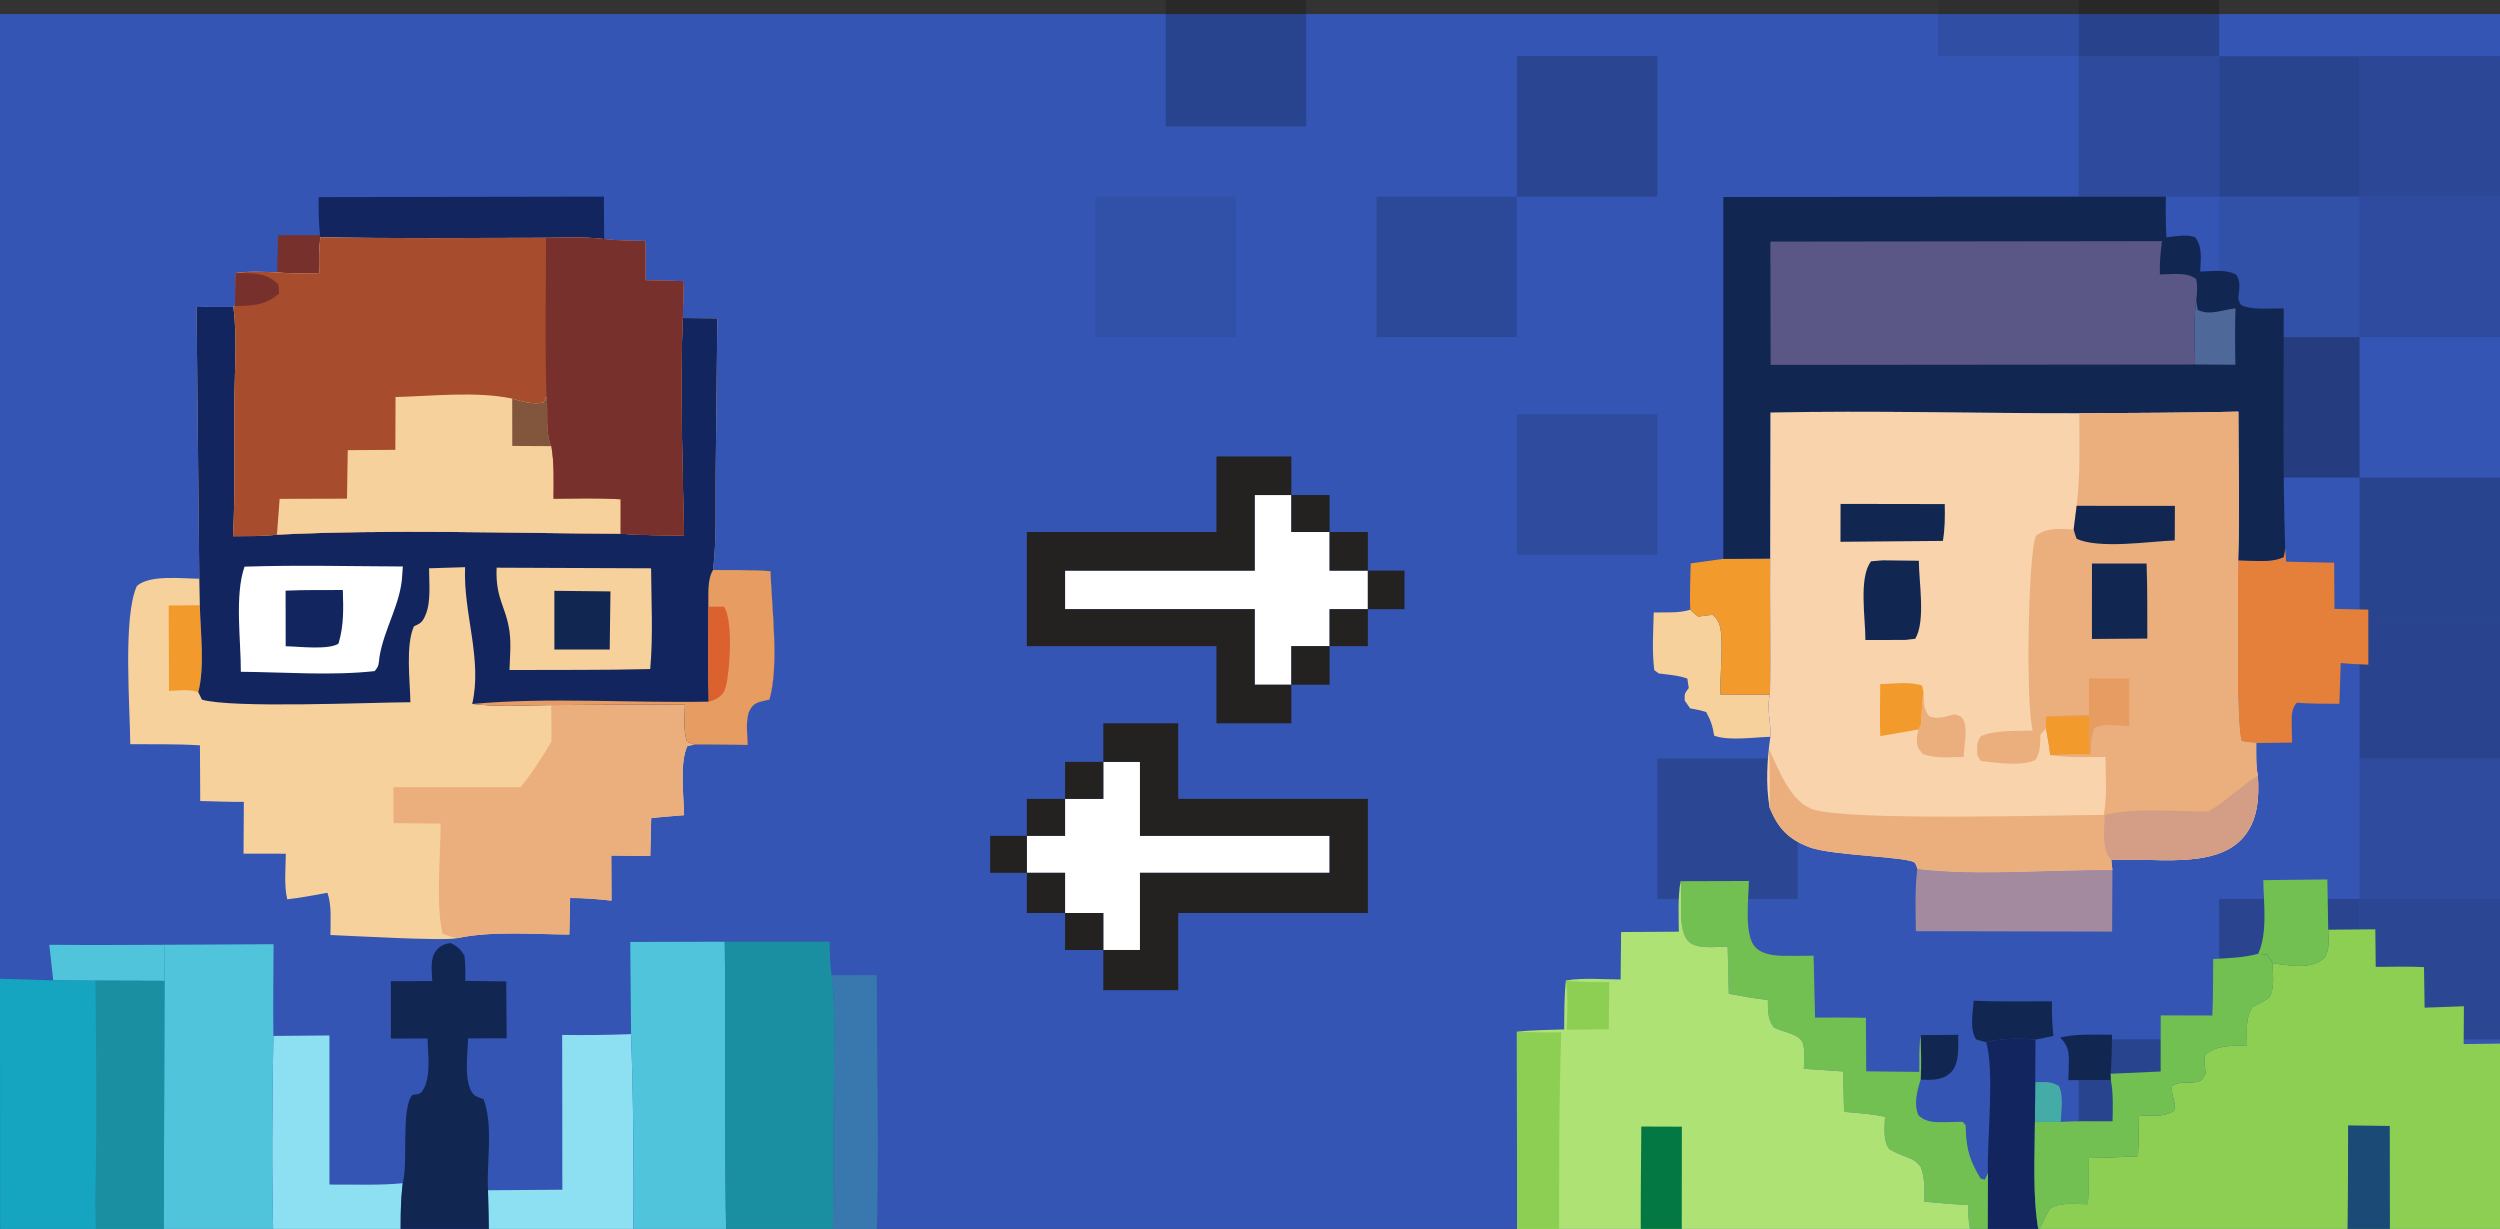 <svg width="356" height="175" viewBox="0 0 356 175" fill="none" xmlns="http://www.w3.org/2000/svg">
<rect x="0" y="0" width="356" height="175" fill="#333333" stroke="none"/>
<g clip-path="url(#clip0_2225_182259)">
<rect y="2" width="356" height="173" fill="#3455B3"/>
<g opacity="0.3">
<rect x="356" y="8" width="20" height="20" transform="rotate(90 356 8)" fill="black" fill-opacity="0.563"/>
<rect x="356" y="28" width="20" height="20" transform="rotate(90 356 28)" fill="black" fill-opacity="0.375"/>
<rect x="356" y="68" width="20" height="20" transform="rotate(90 356 68)" fill="black" fill-opacity="0.683"/>
<rect x="356" y="88" width="20" height="20" transform="rotate(90 356 88)" fill="black" fill-opacity="0.701"/>
<rect x="356" y="108" width="20" height="20" transform="rotate(90 356 108)" fill="black" fill-opacity="0.396"/>
<rect x="356" y="128" width="20" height="20" transform="rotate(90 356 128)" fill="black" fill-opacity="0.611"/>
<rect x="336" y="8" width="20" height="20" transform="rotate(90 336 8)" fill="black" fill-opacity="0.682"/>
<rect x="186" y="-2" width="20" height="20" transform="rotate(90 186 -2)" fill="black" fill-opacity="0.682"/>
<rect x="336" y="28" width="20" height="20" transform="rotate(90 336 28)" fill="black" fill-opacity="0.21"/>
<rect x="336" y="48" width="20" height="20" transform="rotate(90 336 48)" fill="black" fill-opacity="0.97"/>
<rect x="336" y="128" width="20" height="20" transform="rotate(90 336 128)" fill="black" fill-opacity="0.656"/>
<rect x="336" y="148" width="20" height="20" transform="rotate(90 336 148)" fill="black" fill-opacity="0.234"/>
<rect x="316" y="-12" width="20" height="20" transform="rotate(90 316 -12)" fill="black" fill-opacity="0.737"/>
<rect x="316" y="8" width="20" height="20" transform="rotate(90 316 8)" fill="black" fill-opacity="0.436"/>
<rect x="316" y="148" width="20" height="20" transform="rotate(90 316 148)" fill="black" fill-opacity="0.678"/>
<rect x="296" y="-12" width="20" height="20" transform="rotate(90 296 -12)" fill="black" fill-opacity="0.275"/>
<rect x="296" y="28" width="20" height="20" transform="rotate(90 296 28)" fill="black" fill-opacity="0.575"/>
<rect x="256" y="108" width="20" height="20" transform="rotate(90 256 108)" fill="black" fill-opacity="0.597"/>
<rect x="236" y="8" width="20" height="20" transform="rotate(90 236 8)" fill="black" fill-opacity="0.647"/>
<rect x="236" y="59" width="20" height="20" transform="rotate(90 236 59)" fill="black" fill-opacity="0.413"/>
<rect x="176" y="28" width="20" height="20" transform="rotate(90 176 28)" fill="black" fill-opacity="0.213"/>
<rect x="216" y="28" width="20" height="20" transform="rotate(90 216 28)" fill="black" fill-opacity="0.487"/>
</g>
<path d="M39.602 33.492H45.568L45.627 33.786C45.389 35.512 45.422 37.163 45.473 38.897C43.491 38.887 41.431 39.001 39.465 38.783L39.6 33.494L39.602 33.492Z" fill="#78302C"/>
<path d="M7.017 134.534C12.472 134.598 17.927 134.555 23.382 134.534L23.405 139.681L13.58 139.649L7.583 139.607L7.017 134.532V134.534Z" fill="#50C4DB"/>
<path d="M45.382 28.07L85.996 28L86.03 34.047C83.33 33.7 80.48 33.865 77.755 33.867C67.048 33.878 56.33 33.988 45.625 33.786L45.566 33.492C45.393 31.669 45.346 29.901 45.38 28.072L45.382 28.07Z" fill="#12255E"/>
<path d="M118.425 138.868L124.853 138.86C124.862 151.746 125.214 164.728 124.796 177.602C122.774 177.347 120.636 177.445 118.596 177.409L118.74 154.066C118.772 149.052 119 143.854 118.425 138.868Z" fill="#3878AE"/>
<path d="M38.931 147.517L46.913 147.45V168.681C50.36 168.658 53.921 168.823 57.35 168.491C56.989 171.48 57.044 174.449 57.067 177.457C46.915 178.245 36.343 177.684 26.132 177.714C17.574 177.741 8.52 178.412 0.021 177.601C4.551 177.216 9.213 177.282 13.76 177.369L23.322 177.349C28.524 177.242 33.745 177.33 38.95 177.335C38.665 167.434 38.75 157.424 38.929 147.517H38.931Z" fill="#8CE0F1"/>
<path d="M80.054 147.373C83.33 147.42 86.585 147.384 89.861 147.259C90.22 157.248 90.269 167.32 90.176 177.316C94.565 177.311 99.055 177.125 103.433 177.349L118.596 177.411C120.636 177.445 122.774 177.348 124.796 177.604C118.668 178.421 111.537 177.709 105.274 177.686C93.399 177.64 81.434 177.987 69.579 177.455C69.653 174.807 69.537 172.141 69.488 169.494L80.077 169.416L80.054 147.376V147.373Z" fill="#8CE0F1"/>
<path d="M61.551 139.707C61.496 138.35 61.206 136.461 62.11 135.368C62.709 134.646 63.305 134.399 64.196 134.291C65.188 134.824 65.574 135.146 66.142 136.118C66.275 137.321 66.288 138.464 66.254 139.675L72.087 139.751L72.15 147.852L66.663 147.871C66.608 149.863 65.994 154.176 67.379 155.773C67.732 156.181 68.371 156.348 68.863 156.514C70.282 160.405 69.275 165.379 69.49 169.492C69.539 172.139 69.653 174.807 69.581 177.453C65.414 177.33 61.24 177.415 57.071 177.457C57.046 174.451 56.991 171.481 57.354 168.491C58.148 165.478 57.075 157.896 58.711 155.917C59.325 155.808 59.76 155.912 60.142 155.36C61.441 153.488 60.932 150.062 60.875 147.879L55.661 147.886L55.657 139.711L61.555 139.707H61.551Z" fill="#112752"/>
<path d="M89.745 134.134L103.207 134.098C103.393 148.508 103.139 162.944 103.435 177.349C99.057 177.125 94.567 177.311 90.178 177.316C90.269 167.322 90.22 157.25 89.863 147.259L89.747 134.134H89.745Z" fill="#50C4DB"/>
<path d="M103.205 134.098H118.125C118.199 135.673 118.182 137.312 118.425 138.868C119 143.854 118.771 149.052 118.74 154.066L118.596 177.409L103.433 177.347C103.139 162.942 103.393 148.508 103.205 134.096V134.098Z" fill="#1B8FA2"/>
<path d="M23.383 134.534L38.956 134.456C38.946 138.807 38.87 143.169 38.931 147.519C38.752 157.426 38.667 167.434 38.952 177.337C33.748 177.333 28.526 177.246 23.324 177.35L23.407 139.683L23.384 134.536L23.383 134.534Z" fill="#50C4DB"/>
<path d="M0 139.376L7.583 139.609L13.58 139.65L23.405 139.683L23.322 177.35L13.76 177.371C9.215 177.284 4.551 177.218 0.021 177.602L0 139.378V139.376Z" fill="#15A5C1"/>
<path d="M23.407 139.681L23.324 177.349L13.762 177.369C13.398 172.321 13.667 167.117 13.696 162.052C13.736 154.583 13.669 147.117 13.582 139.649L23.407 139.681Z" fill="#1B8FA2"/>
<path d="M86.03 34.047C87.999 34.282 89.933 34.301 91.909 34.31V39.918L97.357 40.03L97.227 45.287L102.147 45.336L101.907 67.851C101.865 72.238 102.057 76.816 101.537 81.167C104.252 81.194 107.015 81.12 109.719 81.34C109.888 86.527 110.967 94.831 109.561 99.618C109.416 99.648 109.272 99.678 109.13 99.71C107.969 99.98 107.243 100.078 106.707 101.253C106.141 102.494 106.433 104.723 106.467 106.08C103.948 106.049 101.419 105.977 98.9 106.002L97.871 106.26C96.752 108.67 97.376 113.431 97.415 116.08C95.857 116.218 94.286 116.317 92.734 116.504L92.599 121.892L87.049 121.829L87.075 128.248C85.099 128.036 83.176 127.859 81.185 127.876L81.073 133.075C75.988 133.052 70.077 132.534 65.091 133.596C63.275 134.02 50.075 133.268 47.054 133.145C47.044 131.204 47.272 128.979 46.628 127.132C44.73 127.463 42.818 127.859 40.901 128.062C40.428 126.034 40.683 123.651 40.702 121.568L34.68 121.56L34.722 114.189C32.655 114.202 30.58 114.115 28.513 114.064L28.471 106.137C25.182 105.924 21.845 106.002 18.549 105.972C18.509 100.561 17.481 87.775 19.497 83.436C21.308 81.806 25.984 82.399 28.382 82.412L27.988 43.714L33.229 43.702L33.451 43.596L33.521 38.88C35.499 38.586 37.475 38.717 39.467 38.779C41.433 38.997 43.493 38.883 45.475 38.893C45.422 37.159 45.391 35.51 45.629 33.782C56.332 33.986 67.052 33.875 77.759 33.863C80.484 33.863 83.334 33.697 86.034 34.043L86.03 34.047Z" fill="#F6D19B"/>
<path d="M24.021 86.227L28.452 86.182C28.532 89.981 29.174 94.91 28.232 98.57C26.947 98.105 25.419 98.327 24.067 98.388L24.021 86.227Z" fill="#F29B2C"/>
<path d="M78.491 100.406C84.835 100.383 91.191 100.285 97.535 100.347C97.497 102.085 97.262 103.98 97.839 105.64L98.894 106.002L97.866 106.26C96.747 108.67 97.37 113.431 97.41 116.08C95.852 116.218 94.28 116.317 92.728 116.504L92.593 121.892L87.043 121.829L87.07 128.248C85.093 128.036 83.171 127.859 81.179 127.876L81.067 133.075C75.983 133.052 70.071 132.534 65.085 133.596C64.337 133.452 63.719 133.239 63.018 132.94C62.038 128.72 62.746 121.774 62.752 117.281L56.032 117.213L56.018 112.093L74.132 112.083C75.804 110.025 77.166 107.895 78.515 105.615C78.559 103.883 78.506 102.14 78.493 100.404L78.491 100.406Z" fill="#EAAF7D"/>
<path d="M27.986 43.716L33.227 43.704C33.814 48.105 33.392 53.003 33.362 57.464C33.32 63.744 33.51 70.089 33.177 76.358C35.235 76.316 37.401 76.416 39.438 76.136C55.629 75.353 72.161 75.931 88.381 76.005C91.379 76.238 94.398 76.227 97.406 76.267C97.216 65.979 96.811 55.563 97.225 45.285L102.145 45.334L101.905 67.849C101.864 72.236 102.055 76.814 101.535 81.165C104.25 81.192 107.013 81.118 109.717 81.338C109.886 86.525 110.965 94.829 109.559 99.616C109.415 99.646 109.27 99.676 109.128 99.709C107.967 99.978 107.241 100.076 106.705 101.251C106.139 102.492 106.431 104.721 106.466 106.078C103.946 106.047 101.417 105.975 98.897 106L97.843 105.638C97.265 103.98 97.499 102.083 97.539 100.345C91.195 100.281 84.839 100.379 78.494 100.404C74.797 100.425 70.907 100.696 67.242 100.241C68.72 93.843 65.944 87.305 66.228 80.766L61.097 80.923C61.097 82.886 61.388 85.581 60.656 87.417C60.235 88.475 59.986 88.742 58.948 89.18C57.725 91.897 58.399 96.985 58.441 99.999C52.796 100.017 32.999 100.897 28.75 99.623L28.235 98.568C29.178 94.908 28.535 89.979 28.456 86.18L28.381 82.412L27.988 43.714L27.986 43.716Z" fill="#12255E"/>
<path d="M100.866 86.396C100.908 84.745 100.668 82.594 101.535 81.169C104.25 81.196 107.013 81.122 109.717 81.342C109.886 86.528 110.965 94.833 109.559 99.62C109.415 99.65 109.27 99.68 109.128 99.712C107.967 99.981 107.241 100.08 106.705 101.255C106.139 102.496 106.431 104.725 106.466 106.082C103.946 106.051 101.417 105.979 98.898 106.004L97.843 105.642C97.265 103.984 97.499 102.087 97.539 100.349C91.195 100.285 84.839 100.383 78.495 100.408C74.797 100.429 70.907 100.7 67.242 100.245C78.308 99.242 89.8 100.142 100.923 99.911C100.802 95.414 100.874 90.895 100.868 86.398L100.866 86.396Z" fill="#E79C62"/>
<path d="M100.866 86.396L103.103 86.385C104.408 88.388 103.961 95.352 103.378 97.692C103.123 98.716 102.698 99.178 101.746 99.646C101.489 99.771 101.197 99.837 100.921 99.909C100.8 95.412 100.872 90.893 100.866 86.396Z" fill="#DB612F"/>
<path d="M70.721 80.838L92.715 80.927C92.747 85.666 93.013 90.559 92.591 95.274C85.92 95.445 79.224 95.371 72.549 95.41C72.61 93.654 72.794 91.727 72.562 89.985C72.08 86.354 70.525 85.319 70.719 80.838H70.721Z" fill="#F6D19B"/>
<path d="M78.941 84.131L86.931 84.215L86.823 92.492L78.945 92.498L78.941 84.131Z" fill="#112752"/>
<path d="M34.821 80.692C42.321 80.444 49.862 80.637 57.365 80.669C57.341 81.118 57.293 81.565 57.27 82.013C57.069 85.933 54.679 89.581 54.035 93.55C53.907 94.546 54.023 94.772 53.349 95.566C47.164 96.246 40.523 95.71 34.295 95.663C34.317 91.221 33.388 84.794 34.821 80.69V80.692Z" fill="white"/>
<path d="M40.667 84.112C43.373 83.984 46.109 84.04 48.819 84.019C48.899 86.705 48.984 89.047 48.199 91.655C46.765 92.589 42.492 92.053 40.681 92.026L40.669 84.11L40.667 84.112Z" fill="#12255E"/>
<path d="M86.03 34.047C87.999 34.282 89.933 34.301 91.909 34.31V39.918L97.357 40.03L97.227 45.287C96.811 55.565 97.218 65.981 97.408 76.269C94.4 76.229 91.383 76.24 88.382 76.007C72.165 75.933 55.631 75.355 39.44 76.138C37.403 76.418 35.239 76.318 33.179 76.36C33.512 70.091 33.322 63.746 33.364 57.466C33.394 53.005 33.816 48.106 33.229 43.706L33.451 43.6L33.521 38.883C35.499 38.59 37.475 38.72 39.467 38.783C41.433 39.001 43.493 38.887 45.475 38.897C45.422 37.163 45.391 35.514 45.629 33.786C56.332 33.99 67.052 33.879 77.759 33.867C80.484 33.867 83.334 33.7 86.034 34.047H86.03Z" fill="#A74C2D"/>
<path d="M33.451 43.598L33.521 38.881C35.893 38.925 37.838 38.701 39.651 40.517L39.742 41.785C37.719 43.558 35.992 43.494 33.453 43.598H33.451Z" fill="#78302C"/>
<path d="M77.818 56.397C78.12 58.563 77.619 61.603 78.515 63.532C78.937 66.001 78.835 68.514 78.825 71.01C82.002 70.997 85.215 70.883 88.385 71.097L88.381 76.005C72.163 75.931 55.629 75.353 39.438 76.136L39.82 71.038L49.41 71.01L49.52 64.104L56.298 64.057L56.324 56.536C61.485 56.411 67.921 55.683 72.937 56.763C74.324 57.159 75.981 57.676 77.391 57.299L77.816 56.397H77.818Z" fill="#F6D19B"/>
<path d="M77.818 56.397C78.12 58.563 77.618 61.603 78.515 63.532L72.95 63.5L72.939 56.763C74.326 57.159 75.983 57.676 77.392 57.299L77.818 56.397Z" fill="#82553D"/>
<path d="M86.03 34.047C87.999 34.282 89.933 34.301 91.909 34.31V39.918L97.357 40.03L97.227 45.287C96.811 55.565 97.218 65.981 97.408 76.269C94.4 76.229 91.383 76.24 88.382 76.007L88.386 71.099C85.217 70.883 82.004 70.997 78.827 71.012C78.836 68.516 78.939 66.003 78.517 63.534C77.62 61.605 78.122 58.565 77.82 56.399C77.581 48.904 77.75 41.368 77.757 33.867C80.482 33.867 83.332 33.7 86.032 34.047H86.03Z" fill="#78302C"/>
<path d="M189.335 81.253V75.759H183.888V70.494H178.669V75.642V81.253H173.434H167.999H162.565H157.345H151.665V86.747H157.345H162.565H167.999H173.434H178.669V91.872V97.506H183.888V92.012H189.335V86.747H194.781V81.253H189.335Z" fill="white"/>
<path d="M178.871 119.024H173.434H167.999H162.331V113.585V108.494H157.112V113.759H151.665V119.024H146.219V124.289H151.665V130.012H157.112V135.277H162.331V129.815V124.289H167.999H173.434H178.871H184.088H189.335V119.024H184.088H178.871Z" fill="white"/>
<path d="M200 81.253H194.781V86.747H200V81.253Z" fill="#232220"/>
<path d="M194.781 86.747H189.335V92.012H194.781V86.747Z" fill="#232220"/>
<path d="M194.781 75.759H189.335V81.253H194.781V75.759Z" fill="#232220"/>
<path d="M184.088 113.759H178.871H173.434H167.777V108.322V103H162.565H157.112V108.494H162.331V113.585V119.024H167.999H173.434H178.871H184.088H189.335V124.289H184.088H178.871H173.434H167.999H162.331V129.815V135.277H157.112V141H162.565H167.777V135.298V130.012H173.434H178.871H184.088H189.523H194.781V124.333V119.068V113.759H189.523H184.088Z" fill="#232220"/>
<path d="M189.335 92.012H183.888V97.506H189.335V92.012Z" fill="#232220"/>
<path d="M189.335 70.494H183.888V75.759H189.335V70.494Z" fill="#232220"/>
<path d="M178.669 91.872V86.747H173.434H167.999H162.565H157.345H151.665V81.253H157.345H162.565H167.999H173.434H178.669V75.642V70.494H183.888V65H178.871H173.223V70.377V75.759H167.999H162.565H157.345H151.91H146.219V81.125V86.607V92.012H151.91H157.345H162.565H167.999H173.223V97.355V103H178.871H183.888V97.506H178.669V91.872Z" fill="#232220"/>
<path d="M157.112 130.012H151.665V135.277H157.112V130.012Z" fill="#232220"/>
<path d="M157.112 108.494H151.665V113.759H157.112V108.494Z" fill="#232220"/>
<path d="M151.665 124.289H146.219V130.012H151.665V124.289Z" fill="#232220"/>
<path d="M151.665 113.759H146.219V119.024H151.665V113.759Z" fill="#232220"/>
<path d="M146.219 119.024H141V124.289H146.219V119.024Z" fill="#232220"/>
<path d="M289.818 154.093C291.194 154.107 292.024 153.921 293.205 154.662C293.871 156.12 293.517 158.178 293.446 159.761L289.77 159.784L289.82 154.095L289.818 154.093Z" fill="#45ABA6"/>
<path d="M273.491 147.407L278.851 147.354C278.825 149.056 279.091 151.548 277.713 152.802C276.543 153.868 274.962 153.799 273.5 153.742C273.634 151.632 273.54 149.52 273.491 147.407Z" fill="#112752"/>
<path d="M293.358 147.745C295.76 147.18 298.308 147.35 300.765 147.346C300.708 149.191 300.711 151.061 300.564 152.9L300.591 153.786L294.532 153.813C294.572 152.85 294.612 151.886 294.606 150.923C294.597 149.544 294.377 148.744 293.36 147.745H293.358Z" fill="#112752"/>
<path d="M292.193 142.583C292.164 144.249 292.237 145.855 292.396 147.512C291.55 147.69 290.704 147.894 289.852 148.041C287.651 147.822 284.985 147.854 282.844 148.408C282.354 148.309 281.875 148.148 281.395 148.009C280.447 146.514 280.941 144.201 281.052 142.505C284.757 142.654 288.482 142.585 292.191 142.585L292.193 142.583Z" fill="#112752"/>
<path d="M322.292 125.333L331.416 125.23L331.54 132.393C331.578 133.802 331.812 135.26 330.954 136.465C329.048 137.964 326.79 137.58 324.507 137.301C324.093 137.25 323.967 137.213 323.605 137.129C323.391 136.717 323.102 136.337 322.841 135.951L321.565 135.817C322.931 132.876 322.34 128.553 322.294 125.333H322.292Z" fill="#72C051"/>
<path d="M240.691 86.821C241.064 87.159 241.418 87.536 241.849 87.799L243.889 87.543C244.886 88.378 245.039 89.396 245.118 90.696C245.28 93.406 244.917 96.175 244.98 98.902L252.042 98.914C251.495 100.887 252.256 102.897 252.097 104.92C249.862 104.977 246.115 105.535 244.094 104.756C243.885 103.398 243.621 102.598 242.955 101.395C242.379 101.215 241.843 101.074 241.246 100.971C241.058 100.938 240.871 100.911 240.683 100.881L239.906 99.769C239.866 98.767 239.874 98.776 240.482 97.976L240.283 96.655L241.185 97.226L240.829 97.659L240.283 96.635C239.012 96.162 237.548 96.078 236.205 95.9L235.573 95.438C235.223 92.745 235.43 89.928 235.489 87.215C237.152 87.178 239.108 87.339 240.691 86.821Z" fill="#F6D19B"/>
<path d="M252.082 79.53C252.008 85.985 252.191 92.465 252.042 98.914L244.98 98.902C244.917 96.175 245.282 93.406 245.118 90.696C245.039 89.396 244.886 88.378 243.889 87.543L241.849 87.799C241.418 87.536 241.064 87.159 240.691 86.821C240.595 84.635 240.714 82.418 240.754 80.227L245.391 79.578L252.08 79.53H252.082Z" fill="#F29B2C"/>
<path d="M282.844 148.406C284.985 147.85 287.649 147.82 289.852 148.04L289.818 154.093L289.768 159.782C289.747 164.866 289.418 170.215 290.275 175.244L290.149 177.803C288.396 177.787 286.643 177.837 284.89 177.864L283.043 177.44L283.083 167.06C282.943 162.076 284.046 152.787 282.844 148.408V148.406Z" fill="#12255E"/>
<path d="M273.026 123.725C281.797 124.779 291.871 123.786 300.807 123.901L300.767 132.659L272.817 132.598C272.79 129.649 272.66 126.654 273.026 123.725Z" fill="#A48A9F"/>
<path d="M321.563 135.815L322.84 135.949C323.1 136.335 323.389 136.715 323.603 137.127C323.643 138.684 323.982 140.714 323.119 142.066C322.342 142.593 321.594 142.99 320.748 143.393C319.695 145.058 319.976 146.924 319.98 148.861C317.955 148.954 315.374 148.765 313.892 150.346C313.911 151.192 313.986 152.004 314.091 152.844C313.753 153.385 313.666 153.879 313.006 154.032C311.597 154.359 310.562 153.849 309.303 154.643C309.06 156.076 310.045 156.962 309.553 158.23C307.942 159.108 306.355 158.894 304.581 158.812C304.539 160.753 304.574 162.723 304.44 164.656C302.116 164.753 299.793 164.883 297.467 164.906C297.441 167.093 297.494 169.312 297.32 171.491C295.663 171.478 293.489 171.174 292.034 172.029C291.115 173.108 291.056 174.153 290.277 175.244C289.42 170.215 289.749 164.866 289.77 159.782L293.446 159.759C295.887 159.601 298.382 159.689 300.83 159.674C300.868 157.687 300.943 155.753 300.591 153.788L300.564 152.902L307.674 152.579L307.686 144.589L315.033 144.608C315.171 141.934 315.129 139.234 315.157 136.558C317.318 136.432 319.467 136.394 321.565 135.817L321.563 135.815Z" fill="#72C051"/>
<path d="M325.41 78.084L325.542 79.981L332.388 80.132L332.428 86.709L337.245 86.81L337.253 94.651C335.948 94.581 334.619 94.554 333.32 94.411L333.128 100.222C331.13 100.186 329.077 100.251 327.09 100.058C326.172 100.984 326.348 102.313 326.348 103.587C326.348 104.305 326.371 105.025 326.388 105.745L321.285 105.81C320.575 105.772 319.917 105.68 319.217 105.571C318.336 103.537 318.748 83.518 318.713 79.782C320.702 79.815 323.41 80.202 325.199 79.318L325.41 78.088V78.084Z" fill="#E48039"/>
<path d="M239.309 125.48L249.045 125.453C249.005 127.8 248.39 132.746 249.743 134.612C250.672 135.892 252.559 136.088 253.998 136.108C255.416 136.127 256.836 136.108 258.254 136.09L258.463 144.902C260.874 144.911 263.294 144.879 265.703 144.94L265.753 152.558L273.307 152.638C273.33 150.917 273.244 149.113 273.491 147.409C273.542 149.521 273.636 151.634 273.5 153.744C273.001 155.281 272.476 157.3 273.192 158.812C274.316 159.924 275.78 159.801 277.248 159.788C277.994 159.782 278.74 159.763 279.487 159.744C280.061 160.436 279.887 160.021 279.929 160.98C280.051 163.8 280.568 165.408 282.044 167.826L282.647 167.99L283.083 167.058L283.043 177.438C282.178 177.295 281.772 177.006 281.081 176.481C280.22 174.957 280.335 173.294 280.271 171.586C278.185 171.514 276.101 171.3 274.021 171.124C274.027 169.384 274.141 167.769 273.493 166.123C272.838 165.37 272.44 165.099 271.489 164.761C270.589 164.44 269.852 164.1 269.022 163.63C268.095 162.368 268.396 160.533 268.421 159.032C266.499 158.621 264.547 158.495 262.593 158.325L262.44 152.569L256.859 152.203C256.905 151.034 257.037 149.812 256.758 148.668C256.394 147.18 253.776 147.003 252.564 146.275C251.661 145.034 251.768 143.882 251.74 142.394C249.864 142.209 248.029 141.854 246.176 141.512L246.013 134.786C244.559 134.817 242.078 135.139 240.813 134.339C238.75 133.037 239.579 128.163 239.353 125.925L239.305 125.482L239.309 125.48Z" fill="#72C051"/>
<path d="M331.538 132.391L338.246 132.33L338.304 137.681C340.585 137.677 342.901 137.597 345.178 137.717L345.266 143.492L350.859 143.29L350.826 148.674L356.625 148.601L356.593 177.552L340.325 177.65C333.965 178.179 327.343 177.772 320.956 177.749L290.147 177.801L290.273 175.242C291.054 174.151 291.112 173.108 292.03 172.028C293.485 171.17 295.659 171.474 297.316 171.489C297.49 169.31 297.437 167.091 297.464 164.904C299.787 164.881 302.112 164.752 304.436 164.654C304.57 162.72 304.535 160.749 304.578 158.81C306.354 158.891 307.938 159.106 309.55 158.228C310.042 156.962 309.054 156.074 309.299 154.641C310.556 153.847 311.594 154.357 313.002 154.03C313.665 153.878 313.749 153.385 314.087 152.842C313.98 152.002 313.906 151.191 313.888 150.345C315.37 148.763 317.952 148.952 319.976 148.859C319.973 146.924 319.691 145.057 320.744 143.391C321.59 142.988 322.338 142.591 323.115 142.064C323.978 140.712 323.64 138.682 323.599 137.125C323.961 137.209 324.087 137.248 324.501 137.297C326.784 137.576 329.044 137.96 330.949 136.461C331.808 135.256 331.573 133.799 331.534 132.389L331.538 132.391Z" fill="#8CCF53"/>
<path d="M334.369 160.256L340.304 160.336L340.327 177.652C338.296 177.564 336.283 177.505 334.25 177.529C334.357 171.772 334.374 166.016 334.369 160.256Z" fill="#1A4A75"/>
<path d="M239.068 132.672C239.039 130.268 238.913 127.861 239.309 125.482L239.357 125.925C239.583 128.161 238.754 133.037 240.817 134.339C242.082 135.139 244.562 134.817 246.017 134.786L246.18 141.512C248.03 141.852 249.868 142.207 251.743 142.394C251.772 143.882 251.665 145.036 252.568 146.275C253.78 147.003 256.398 147.18 256.761 148.668C257.041 149.814 256.909 151.034 256.863 152.203L262.444 152.569L262.597 158.325C264.551 158.495 266.503 158.621 268.425 159.032C268.4 160.533 268.099 162.366 269.025 163.631C269.856 164.1 270.593 164.44 271.492 164.761C272.442 165.099 272.842 165.37 273.496 166.123C274.145 167.769 274.032 169.385 274.025 171.124C276.105 171.3 278.187 171.512 280.275 171.586C280.336 173.294 280.222 174.957 281.085 176.481C281.776 177.008 282.181 177.295 283.046 177.438L284.893 177.862C270.398 177.585 255.868 177.688 241.372 177.789C233.056 177.847 224.306 178.347 216.038 177.568L216.004 146.924C218.214 146.663 220.513 146.674 222.741 146.588C222.754 144.26 222.739 141.942 222.98 139.623C225.414 139.199 228.289 139.473 230.777 139.474L230.846 132.724L239.07 132.67L239.068 132.672Z" fill="#AEE274"/>
<path d="M222.978 139.623C225.058 139.879 227.064 139.881 229.152 139.845L229.085 146.571L223.095 146.626C223.171 144.296 223.349 141.936 222.978 139.625V139.623Z" fill="#8CCF53"/>
<path d="M233.722 160.418L239.497 160.437L239.479 177.529L233.657 177.526C233.602 171.825 233.686 166.119 233.722 160.418Z" fill="#047843"/>
<path d="M216 146.924C218.113 147.003 220.205 147.069 222.318 147.004C221.971 157.145 222.031 167.295 222.021 177.442C220.042 177.436 218 177.327 216.034 177.568L216 146.924Z" fill="#8CCF53"/>
<path d="M245.399 28.052L308.43 28C308.376 29.944 308.411 31.861 308.493 33.804C309.848 33.639 311.257 33.324 312.579 33.775C313.689 35.209 313.368 36.924 313.303 38.675C314.893 38.641 317.121 38.284 318.487 39.168C319.13 40.203 318.838 41.316 318.715 42.468C318.928 43.041 318.851 43.364 319.483 43.589C321.085 44.162 323.486 43.877 325.201 43.916C325.207 55.296 325.037 66.714 325.412 78.086L325.201 79.316C323.41 80.2 320.704 79.813 318.715 79.78C318.912 72.741 318.752 65.664 318.744 58.62C311.198 58.804 303.643 58.794 296.095 58.848C281.46 58.867 266.744 58.437 252.12 58.75L252.084 79.532L245.395 79.58L245.401 28.053L245.399 28.052Z" fill="#112752"/>
<path d="M312.566 51.902C312.56 48.938 312.319 45.743 312.742 42.818L312.951 44.122C314.696 44.995 316.474 44.086 318.332 43.912C318.252 46.593 318.267 49.257 318.323 51.94L312.566 51.902Z" fill="#4E689A"/>
<path d="M252.103 34.407L307.864 34.337C307.665 35.948 307.502 37.465 307.569 39.088C309.217 39.084 311.454 38.691 312.744 39.754C312.949 40.841 312.866 41.737 312.744 42.819C312.321 45.743 312.562 48.94 312.568 51.904L252.134 51.961L252.105 34.409L252.103 34.407Z" fill="#5A5786"/>
<path d="M296.091 58.846C303.64 58.792 311.196 58.802 318.74 58.619C318.748 65.662 318.909 72.741 318.711 79.778C318.746 83.514 318.334 103.531 319.215 105.567C319.915 105.678 320.574 105.77 321.284 105.806C321.299 107.336 321.213 108.94 321.521 110.443C321.701 113.611 321.565 116.94 319.278 119.422C315.159 123.897 306.199 122.033 300.648 122.476L300.805 123.902C291.868 123.788 281.795 124.781 273.024 123.727C272.905 123.251 272.982 123.48 272.731 122.93C272.294 121.974 260.802 121.884 257.588 120.622C254.584 119.441 253.202 117.931 251.986 114.996C251.416 111.718 251.632 108.199 252.095 104.922C252.254 102.899 251.493 100.89 252.04 98.916C252.189 92.468 252.006 85.989 252.08 79.532L252.117 58.75C266.738 58.437 281.454 58.867 296.091 58.848V58.846Z" fill="#F9D3AB"/>
<path d="M273.179 103.881C273.559 103.203 273.529 103.447 273.571 102.758C273.659 101.312 273.73 99.912 273.908 98.471C273.975 99.962 273.803 100.741 274.687 101.973C275.887 102.514 277.098 102.013 278.315 101.717C278.872 101.918 279.242 101.895 279.544 102.447C280.275 103.78 279.653 106.247 279.632 107.781C277.762 107.796 275.556 108.075 273.806 107.36C273.106 106.576 272.941 106.31 272.97 105.183C272.98 104.805 273.104 104.261 273.181 103.881H273.179Z" fill="#EAAF7D"/>
<path d="M267.747 97.413C269.615 97.392 271.937 97 273.699 97.63L273.906 98.471C273.728 99.912 273.659 101.31 273.569 102.758C273.527 103.447 273.56 103.203 273.177 103.881L267.753 104.817C267.653 102.363 267.743 99.873 267.747 97.415V97.413Z" fill="#F29B2C"/>
<path d="M262.095 71.756L276.932 71.78C276.97 73.581 276.96 75.239 276.67 77.025L262.082 77.151L262.095 71.756Z" fill="#112752"/>
<path d="M268.092 79.79L273.244 79.851C273.236 82.757 274.247 88.45 272.727 90.964L271.309 91.126L265.632 91.141C265.665 88.233 264.631 82.181 266.451 79.927L268.092 79.79Z" fill="#112752"/>
<path d="M296.091 58.846C303.64 58.792 311.196 58.802 318.74 58.619C318.748 65.662 318.909 72.741 318.711 79.778C318.746 83.514 318.334 103.531 319.215 105.567C319.915 105.678 320.574 105.77 321.284 105.806C321.299 107.336 321.213 108.94 321.521 110.443C321.701 113.611 321.565 116.94 319.278 119.422C315.159 123.897 306.199 122.033 300.648 122.476L300.805 123.902C291.868 123.788 281.795 124.781 273.024 123.727C272.905 123.251 272.982 123.48 272.731 122.93C272.294 121.974 260.802 121.884 257.588 120.622C254.584 119.441 253.202 117.931 251.986 114.996C252.027 112.215 252.042 109.454 251.914 106.675C253.246 109.476 254.943 114.232 258.21 115.263C263.481 116.928 292.116 116.078 299.569 116.042C300.097 113.437 299.831 110.456 299.822 107.79C297.209 107.8 294.553 107.928 291.961 107.532C291.827 106.255 291.571 104.985 291.351 103.719L290.557 104.586C290.499 105.882 290.616 107.15 289.802 108.233C287.952 109.163 284.13 108.611 282.059 108.359L281.563 107.527C281.556 106.339 281.366 105.8 282.082 104.824C284.298 103.913 287.092 104.129 289.481 104.03C288.449 100.997 288.775 78.762 289.929 76.285C291.602 75.073 293.322 75.306 295.282 75.403L295.707 72.034C296.254 67.701 296.118 63.215 296.09 58.852L296.091 58.846Z" fill="#EAAF7D"/>
<path d="M295.709 72.029L309.705 72.038L309.682 76.958C306.053 77.093 298.932 78.216 295.707 76.717C295.561 76.284 295.389 75.844 295.286 75.397L295.711 72.029H295.709Z" fill="#112752"/>
<path d="M297.469 96.599L303.215 96.618L303.199 103.425C301.772 103.35 299.485 102.913 298.264 103.692C297.632 105.023 297.881 106.062 297.636 107.42C295.72 107.341 293.875 107.401 291.965 107.529C291.831 106.251 291.575 104.981 291.355 103.715C291.272 103.146 291.37 102.619 291.431 102.051C293.456 101.901 295.439 101.813 297.473 101.832V96.599H297.469Z" fill="#E79C62"/>
<path d="M291.429 102.051C293.46 102.065 295.487 102.082 297.515 102.011C297.425 103.854 297.309 105.588 297.632 107.42C295.716 107.341 293.871 107.401 291.961 107.529C291.827 106.251 291.571 104.981 291.351 103.715C291.268 103.146 291.366 102.619 291.427 102.051H291.429Z" fill="#F29B2C"/>
<path d="M297.898 80.252H305.672C305.812 83.804 305.753 87.379 305.779 90.933L297.89 90.985L297.896 80.252H297.898Z" fill="#112752"/>
<path d="M314.457 115.559C316.974 114.153 319.029 111.974 321.523 110.443C321.703 113.611 321.567 116.94 319.28 119.422C315.161 123.897 306.2 122.033 300.65 122.476C299.198 120.839 299.668 118.15 299.73 116.08C303.638 114.927 310.154 115.607 314.455 115.559H314.457Z" fill="#D49D85"/>
</g>
<defs>
<clipPath id="clip0_2225_182259">
<rect width="356" height="175" fill="white"/>
</clipPath>
</defs>
</svg>
